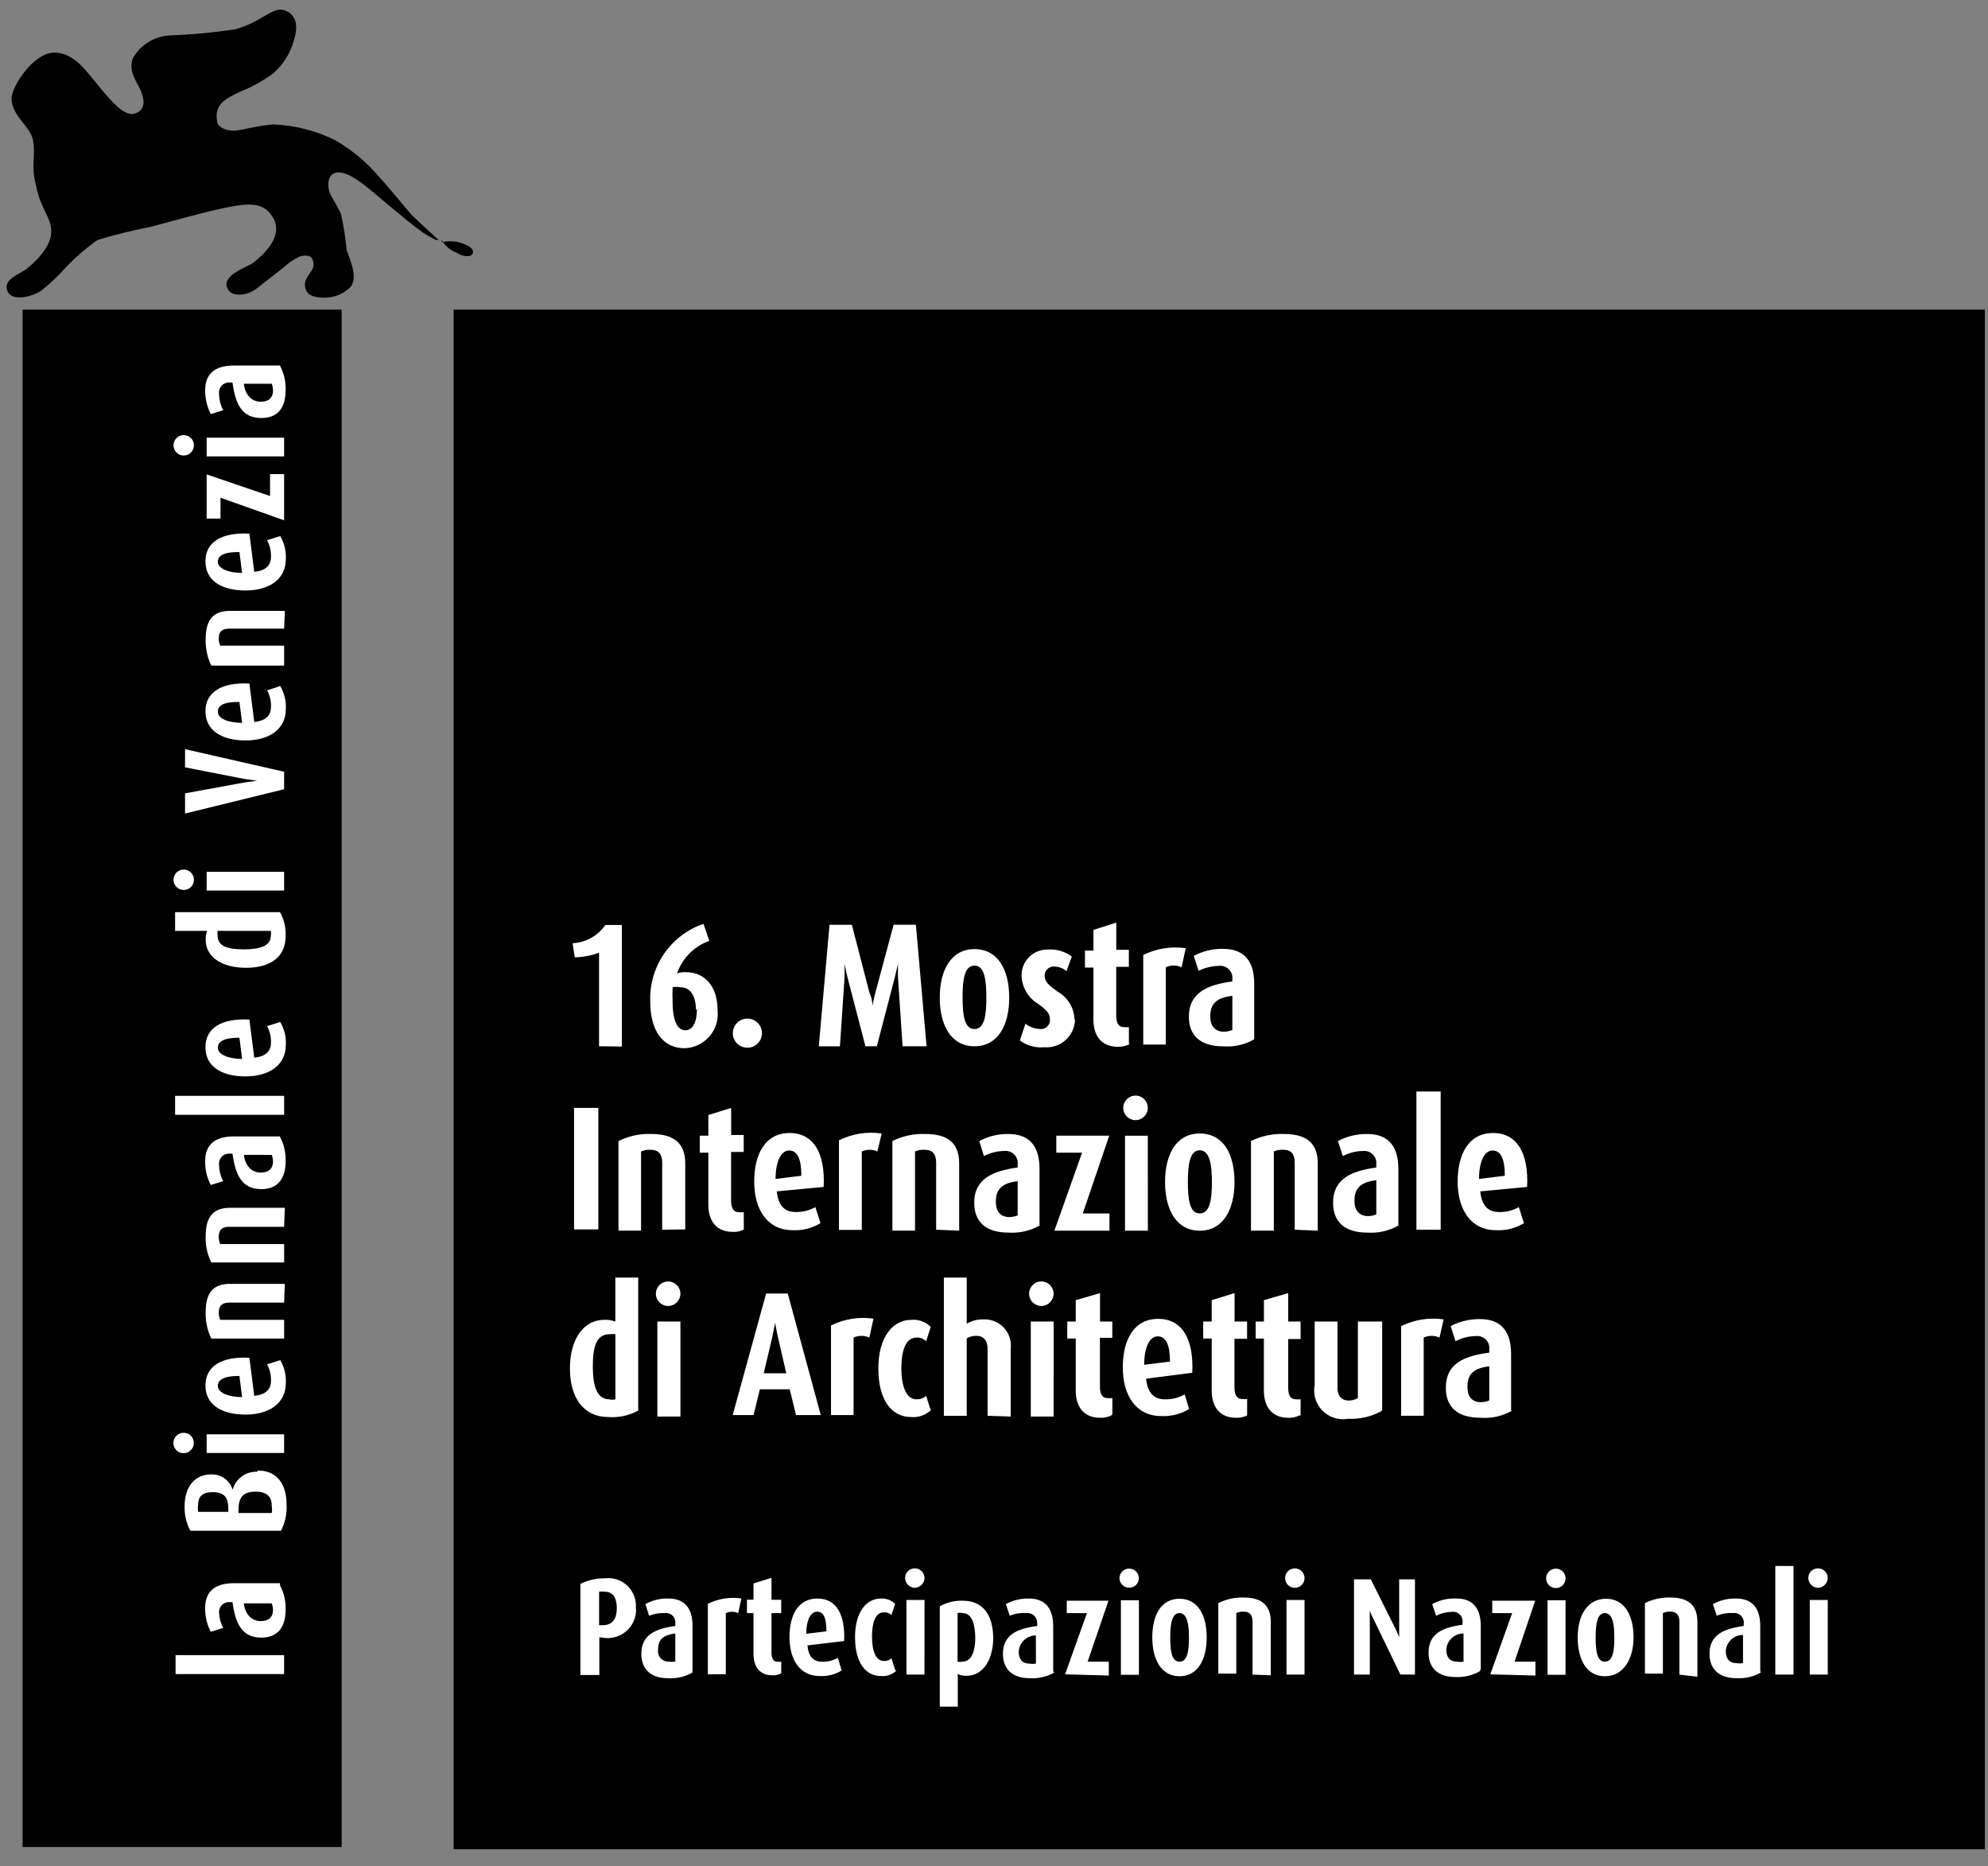 <svg width="114" height="107" viewBox="0 0 114 107" fill="none" xmlns="http://www.w3.org/2000/svg">
<rect x="0" y="0" width="114" height="107" fill="#808080" stroke="none"/>
<rect x="1.296" y="17.752" width="18.297" height="88.139" fill="black"/>
<path d="M0.655 5.677C0.655 4.966 1.922 3.015 3.118 3.015C4.314 3.015 5.028 4.2 5.905 5.231C6.782 6.261 7.339 6.735 7.868 6.456C8.398 6.178 8.244 5.607 8.049 5.147C7.854 4.687 7.339 4.103 7.62 3.336C8.059 2.565 8.862 2.072 9.748 2.03C11.002 1.984 12.253 1.867 13.494 1.678C15.276 1.177 15.694 0.174 16.555 0.704C17.014 0.996 17.084 1.567 16.861 2.291C16.664 3.023 16.257 3.682 15.691 4.186C15.121 4.613 14.499 4.964 13.839 5.23C12.951 5.635 12.269 5.971 12.45 6.956C12.45 7.29 13.034 7.541 13.522 7.485C14.009 7.43 14.914 7.179 15.68 7.137C16.904 7.181 18.105 7.485 19.203 8.029C20.183 8.59 21.055 9.321 21.779 10.188C22.183 10.607 23.449 12.153 23.59 12.304C24.133 12.834 24.676 13.321 24.982 13.6C25.288 13.879 25.107 13.753 25.107 13.753H24.997C24.661 13.599 24.343 13.407 24.05 13.182C23.521 12.834 21.265 10.883 20.959 10.66C20.652 10.437 19.566 9.534 19.009 10.033C18.759 10.257 18.814 10.786 18.898 11.022C18.982 11.259 19.343 11.802 19.552 12.262C19.703 12.932 19.81 13.612 19.872 14.296C19.998 14.755 20.555 15.814 20.123 16.427C19.727 16.84 19.178 17.072 18.605 17.067C18.16 17.067 17.7 16.983 17.561 16.663C17.199 15.8 18.258 15.619 17.91 14.852C17.784 14.588 17.381 14.641 17.172 14.712C16.83 14.876 16.515 15.092 16.239 15.352L14.707 16.548C14.15 16.966 13.385 17.008 13.12 16.66C12.521 15.838 14.108 15.35 14.512 15.072C15.501 14.306 16.295 13.261 15.529 12.286C14.958 11.506 13.955 11.687 12.661 11.966C11.366 12.245 9.584 12.76 8.623 13.01C7.598 13.207 6.585 13.458 5.587 13.762C4.807 14.316 4.093 14.956 3.457 15.671C3.11 16.034 2.739 16.371 2.344 16.68C1.898 16.973 0.7 17.348 0.423 16.68C0.145 16.011 1.146 15.719 1.548 15.399C1.95 15.078 2.94 14.173 2.94 13.295C2.94 12.418 2.344 12.056 2.062 10.621C1.77 9.549 2.048 8.907 1.895 8.058C1.742 7.209 0.739 6.749 0.655 5.677Z" fill="black"/>
<path d="M25.33 13.881C25.642 13.816 25.965 13.816 26.277 13.881C26.765 14.021 27.196 14.215 27.113 14.508C27.03 14.8 26.486 14.688 26.222 14.508C25.843 14.373 25.526 14.106 25.33 13.755" fill="black"/>
<rect x="26.012" y="17.752" width="87.808" height="88.265" fill="black"/>
<path fill-rule="evenodd" clip-rule="evenodd" d="M64.736 58.883V59.819L64.762 59.871C64.553 59.969 64.324 60.017 64.093 60.012C63.189 60.012 62.701 59.413 62.701 58.452V55.471H62.216V54.495H62.703V53.312L64.012 52.894V54.453H64.733V55.428H64.009V58.214C64.009 58.715 64.173 58.883 64.454 58.883C64.548 58.894 64.642 58.894 64.736 58.883ZM67.995 54.36C67.162 54.241 66.312 54.377 65.558 54.749V59.886H66.852V55.456C67.138 55.316 67.472 55.316 67.757 55.456L67.995 54.36ZM71.921 59.583V59.621L71.921 59.582L71.921 59.583ZM71.921 56.39V59.583C71.381 59.894 70.76 60.035 70.139 59.986C68.829 59.986 68.175 59.359 68.175 58.287C68.175 56.894 69.275 56.448 70.668 56.267V56.142C70.692 55.93 70.617 55.719 70.466 55.569C70.314 55.419 70.103 55.347 69.891 55.373C69.49 55.382 69.096 55.478 68.735 55.654L68.454 54.805C68.97 54.524 69.551 54.383 70.138 54.398C71.155 54.398 71.921 54.899 71.921 56.39ZM70.194 59.148C70.357 59.143 70.517 59.11 70.668 59.05L70.667 57.087C69.819 57.198 69.401 57.49 69.401 58.27C69.401 58.828 69.679 59.148 70.194 59.148ZM61.615 58.478C61.607 57.799 61.236 57.176 60.642 56.846C60.154 56.498 59.904 56.289 59.904 55.927C59.904 55.788 59.96 55.655 60.06 55.558C60.16 55.461 60.294 55.408 60.433 55.412C60.699 55.409 60.956 55.503 61.157 55.676L61.463 54.84C61.063 54.542 60.569 54.398 60.071 54.437C59.664 54.433 59.274 54.596 58.992 54.889C58.71 55.182 58.561 55.578 58.581 55.985C58.622 56.636 58.981 57.225 59.542 57.559C60.029 57.921 60.21 58.088 60.21 58.478C60.211 58.625 60.149 58.765 60.04 58.863C59.931 58.962 59.785 59.009 59.639 58.993C59.335 58.985 59.041 58.878 58.804 58.687L58.484 59.648C58.883 59.947 59.38 60.086 59.876 60.038C60.327 60.077 60.774 59.927 61.11 59.623C61.445 59.319 61.64 58.89 61.646 58.437L61.615 58.478ZM55.88 58.994C56.465 58.994 56.562 58.173 56.562 57.197C56.562 56.208 56.465 55.359 55.88 55.359C55.295 55.359 55.198 56.195 55.198 57.183C55.198 58.172 55.295 58.994 55.88 58.994ZM57.872 57.198C57.872 55.579 57.217 54.412 55.881 54.412C54.544 54.412 53.89 55.608 53.89 57.198C53.89 58.787 54.544 59.984 55.881 59.984C57.217 59.984 57.872 58.787 57.872 57.198ZM52.521 53.016L53.133 59.983H51.758L51.494 56.027V55.261L51.313 56.027L50.282 59.983H49.628L48.597 56.027C48.514 55.679 48.43 55.261 48.43 55.261V56.029L48.165 59.984H46.954L47.567 53.018H48.849L49.851 56.888C49.962 57.129 50.023 57.389 50.032 57.654C50.032 57.654 50.101 57.264 50.199 56.902L51.243 53.016H52.521ZM43.693 59.231C43.692 58.891 43.487 58.586 43.173 58.457C42.859 58.329 42.499 58.403 42.261 58.645C42.023 58.887 41.955 59.249 42.089 59.56C42.222 59.872 42.532 60.072 42.871 60.067C43.327 60.059 43.693 59.687 43.693 59.231ZM39.295 59.064C39.727 59.064 39.964 58.617 39.964 57.838L39.908 57.893C39.908 57.183 39.643 56.598 39.016 56.598C38.869 56.572 38.718 56.572 38.571 56.598C38.556 56.872 38.556 57.146 38.571 57.42C38.571 58.562 38.864 59.064 39.295 59.064ZM41.147 57.893C41.147 56.697 40.548 55.734 39.309 55.734C39.144 55.729 38.978 55.753 38.821 55.805C39.127 54.936 39.807 54.251 40.673 53.939L40.339 52.963C38.44 53.616 37.199 55.442 37.289 57.448C37.289 59.133 38.055 60.094 39.239 60.094C39.793 60.083 40.317 59.837 40.681 59.418C41.044 58.998 41.213 58.445 41.147 57.894L41.147 57.893ZM35.659 53.031V59.998L34.352 59.981V54.618C33.906 54.785 33.435 54.875 32.96 54.883L32.834 54.075C33.589 54.037 34.283 53.652 34.714 53.031H35.659Z" fill="white"/>
<rect x="10.068" y="94.888" width="6.224" height="1.086" fill="white"/>
<path fill-rule="evenodd" clip-rule="evenodd" d="M13.397 90.765H16.056L16.059 90.891C16.285 91.32 16.395 91.8 16.379 92.284C16.379 93.342 15.878 93.885 14.986 93.885C13.845 93.885 13.497 93.035 13.33 91.852H13.189C13.018 91.834 12.848 91.894 12.727 92.016C12.605 92.138 12.545 92.308 12.562 92.479C12.579 92.776 12.659 93.065 12.799 93.328L12.087 93.55C11.861 93.122 11.751 92.642 11.767 92.158C11.767 91.392 12.171 90.765 13.397 90.765ZM15.655 92.298C15.652 92.17 15.628 92.043 15.585 91.922L13.981 91.921C14.065 92.607 14.486 92.939 14.946 92.939C15.405 92.939 15.655 92.716 15.655 92.298Z" fill="white"/>
<path fill-rule="evenodd" clip-rule="evenodd" d="M14.734 84.375C14.087 84.353 13.51 84.78 13.342 85.406C13.177 84.865 12.667 84.504 12.102 84.528C11.197 84.528 10.585 85.197 10.585 86.367C10.573 86.853 10.688 87.333 10.919 87.76H16.113C16.352 87.296 16.463 86.776 16.433 86.255C16.433 85.238 16.001 84.305 14.79 84.305L14.734 84.375ZM14.664 85.514C15.262 85.514 15.596 85.779 15.582 86.336C15.607 86.47 15.607 86.606 15.582 86.74H13.675V86.573C13.675 85.793 13.981 85.517 14.664 85.517V85.514ZM13.092 86.506C13.092 85.851 12.869 85.545 12.187 85.545L12.185 85.546C11.614 85.546 11.363 85.796 11.363 86.256C11.34 86.394 11.34 86.535 11.363 86.674H13.092V86.506Z" fill="white"/>
<path fill-rule="evenodd" clip-rule="evenodd" d="M10.748 83.269C10.968 83.18 11.112 82.966 11.112 82.728C11.116 82.574 11.057 82.425 10.95 82.315C10.842 82.205 10.695 82.143 10.541 82.143C10.303 82.138 10.086 82.277 9.991 82.495C9.897 82.713 9.943 82.966 10.11 83.137C10.276 83.307 10.528 83.359 10.748 83.269ZM11.85 83.299H16.292V82.23H11.85V83.299Z" fill="white"/>
<path fill-rule="evenodd" clip-rule="evenodd" d="M11.781 79.427C11.781 78.299 12.742 77.756 14.301 77.84L14.58 80.025C15.221 79.956 15.541 79.677 15.541 79.148C15.547 78.823 15.47 78.502 15.318 78.215L16.07 77.978C16.304 78.373 16.416 78.829 16.39 79.288C16.39 80.471 15.415 81.098 14.078 81.098C12.742 81.098 11.781 80.555 11.781 79.427ZM13.883 80.096L13.73 78.884H13.675C12.923 78.884 12.491 79.065 12.491 79.455C12.491 79.845 13.104 80.096 13.883 80.096Z" fill="white"/>
<path d="M16.293 74.678H13.146C12.756 74.678 12.547 74.845 12.547 75.221C12.537 75.374 12.565 75.528 12.63 75.667H16.293V76.739H12.116C11.883 76.257 11.773 75.725 11.796 75.191C11.796 74.104 12.241 73.603 13.188 73.603H16.334L16.293 74.678Z" fill="white"/>
<path d="M16.293 70.332H13.146C12.756 70.332 12.547 70.485 12.547 70.875C12.538 71.028 12.567 71.181 12.631 71.32H16.294V72.376H12.116C11.881 71.9 11.771 71.373 11.795 70.844C11.795 69.757 12.241 69.242 13.188 69.242H16.334L16.293 70.332Z" fill="white"/>
<path fill-rule="evenodd" clip-rule="evenodd" d="M13.397 65.15H16.056L16.059 65.178C16.285 65.607 16.395 66.087 16.379 66.571C16.379 67.629 15.878 68.173 14.986 68.173C13.845 68.173 13.497 67.323 13.33 66.139H13.189C13.018 66.121 12.848 66.182 12.727 66.303C12.605 66.425 12.545 66.595 12.562 66.766C12.564 67.096 12.645 67.421 12.799 67.713L12.087 67.936C11.861 67.507 11.751 67.027 11.767 66.543C11.767 65.777 12.171 65.15 13.397 65.15ZM15.656 66.585C15.652 66.457 15.628 66.331 15.585 66.21L13.985 66.209C14.069 66.892 14.486 67.226 14.946 67.226C15.405 67.226 15.656 67.003 15.656 66.585Z" fill="white"/>
<rect x="10.041" y="62.825" width="6.252" height="1.086" fill="white"/>
<path fill-rule="evenodd" clip-rule="evenodd" d="M11.781 60.039C11.781 58.911 12.742 58.367 14.301 58.451L14.58 60.637C15.221 60.567 15.541 60.288 15.541 59.759C15.547 59.434 15.47 59.113 15.318 58.826L16.07 58.59C16.304 58.985 16.416 59.441 16.39 59.899C16.39 61.083 15.415 61.71 14.078 61.71C12.742 61.71 11.781 61.167 11.781 60.039ZM13.883 60.707L13.73 59.495H13.675C12.923 59.495 12.491 59.677 12.491 60.067C12.491 60.456 13.104 60.707 13.883 60.707Z" fill="white"/>
<path fill-rule="evenodd" clip-rule="evenodd" d="M10.041 52.295H16.056C16.293 52.72 16.404 53.203 16.377 53.688C16.377 54.83 15.542 55.484 14.107 55.484C12.673 55.484 11.795 54.83 11.795 53.883C11.788 53.707 11.816 53.532 11.879 53.368H10.041V52.295ZM15.528 53.66C15.549 53.564 15.549 53.464 15.528 53.368L12.479 53.368C12.462 53.456 12.462 53.546 12.479 53.633C12.479 54.246 13.036 54.427 13.996 54.427C14.956 54.427 15.528 54.204 15.528 53.66Z" fill="white"/>
<path fill-rule="evenodd" clip-rule="evenodd" d="M10.613 51.015C10.87 50.981 11.073 50.781 11.113 50.525C11.148 50.297 11.047 50.07 10.853 49.945C10.636 49.804 10.352 49.823 10.155 49.991C9.958 50.16 9.896 50.438 10.002 50.674C10.107 50.911 10.356 51.049 10.613 51.015ZM11.85 51.055H16.292V49.982H11.85V51.055Z" fill="white"/>
<path d="M16.292 44.244V45.247L10.611 46.64V45.483L14.037 44.856L14.747 44.759L14.037 44.661L10.611 43.992V42.949L16.292 44.244Z" fill="white"/>
<path fill-rule="evenodd" clip-rule="evenodd" d="M11.781 40.776C11.781 39.661 12.742 39.104 14.301 39.188L14.58 41.391C15.221 41.322 15.541 41.043 15.541 40.514C15.55 40.188 15.473 39.866 15.318 39.581L16.07 39.33C16.305 39.73 16.417 40.19 16.39 40.653C16.39 41.823 15.415 42.45 14.078 42.45C12.742 42.45 11.781 41.89 11.781 40.776ZM13.883 41.44L13.73 40.244L13.675 40.242C12.923 40.242 12.491 40.396 12.491 40.8C12.491 41.204 13.104 41.44 13.883 41.44Z" fill="white"/>
<path d="M16.293 36.04H13.146C12.756 36.04 12.547 36.194 12.547 36.569C12.537 36.723 12.565 36.876 12.63 37.015H16.293V38.157H12.116C11.883 37.675 11.773 37.143 11.796 36.609C11.796 35.522 12.241 35.021 13.188 35.021H16.334L16.293 36.04Z" fill="white"/>
<path fill-rule="evenodd" clip-rule="evenodd" d="M11.781 32.182C11.781 31.054 12.742 30.511 14.301 30.594L14.58 32.781C15.22 32.725 15.541 32.432 15.541 31.903C15.547 31.578 15.47 31.257 15.318 30.97L16.07 30.734C16.305 31.133 16.417 31.594 16.39 32.057C16.39 33.226 15.415 33.853 14.078 33.853C12.742 33.853 11.781 33.31 11.781 32.182ZM13.883 32.846L13.73 31.65L13.675 31.648C12.923 31.648 12.491 31.816 12.491 32.206C12.491 32.596 13.104 32.846 13.883 32.846Z" fill="white"/>
<path d="M16.292 29.829L12.644 28.535V29.731H11.85V27.197L15.485 28.437V27.182H16.292V29.829Z" fill="white"/>
<path fill-rule="evenodd" clip-rule="evenodd" d="M10.613 26.11C10.87 26.075 11.073 25.876 11.113 25.62C11.148 25.392 11.047 25.165 10.853 25.039C10.636 24.898 10.352 24.917 10.155 25.086C9.958 25.254 9.896 25.532 10.002 25.769C10.107 26.005 10.356 26.144 10.613 26.11ZM11.85 26.165H16.292V25.092H11.85V26.165Z" fill="white"/>
<path fill-rule="evenodd" clip-rule="evenodd" d="M13.397 20.956H16.056L16.059 20.971C16.285 21.399 16.395 21.879 16.379 22.363C16.379 23.436 15.878 23.965 14.986 23.965C13.845 23.965 13.497 23.127 13.33 21.931H13.189C13.015 21.913 12.843 21.975 12.721 22.1C12.599 22.224 12.54 22.398 12.562 22.572C12.564 22.902 12.645 23.226 12.799 23.519L12.087 23.741C11.866 23.311 11.756 22.832 11.767 22.348C11.767 21.583 12.171 20.956 13.397 20.956ZM15.656 22.391C15.652 22.259 15.628 22.127 15.585 22.002L13.981 22.001C14.065 22.698 14.486 23.032 14.946 23.032C15.405 23.032 15.656 22.809 15.656 22.391Z" fill="white"/>
<path fill-rule="evenodd" clip-rule="evenodd" d="M57.958 77.339V81.21L56.633 81.167V77.336C56.633 76.849 56.396 76.584 55.993 76.584C55.798 76.581 55.605 76.629 55.435 76.725V81.168H54.126V73.243H55.437V75.89C55.727 75.716 56.06 75.629 56.398 75.64C56.843 75.619 57.273 75.797 57.574 76.125C57.875 76.453 58.016 76.898 57.958 77.339ZM60.42 74.162C60.416 73.775 60.101 73.464 59.714 73.465C59.327 73.466 59.014 73.779 59.013 74.166C59.011 74.553 59.323 74.868 59.71 74.872C60.102 74.872 60.42 74.554 60.42 74.162ZM63.788 81.084V80.152C63.694 80.163 63.6 80.163 63.506 80.152C63.242 80.152 63.074 79.984 63.074 79.483V76.697H63.784V75.764H63.08V74.135L61.688 74.538V75.764H61.2V76.74H61.688V79.721C61.688 80.682 62.175 81.281 63.08 81.281C63.307 81.294 63.533 81.245 63.734 81.14L63.788 81.084ZM71.516 80.207V81.14H71.531C71.329 81.243 71.103 81.292 70.877 81.281C69.972 81.281 69.484 80.682 69.484 79.72V76.74H68.997V75.764H69.484V74.538L70.794 74.135V75.764H71.513V76.753H70.789V79.539C70.789 80.041 70.969 80.207 71.234 80.207C71.328 80.219 71.422 80.219 71.516 80.207ZM74.581 81.157V80.221C74.493 80.231 74.405 80.231 74.317 80.221C74.035 80.221 73.871 80.053 73.871 79.552V76.767H74.581V75.764H73.871V74.135L72.478 74.538V75.764H72.005V76.74H72.476V79.721C72.476 80.682 72.964 81.281 73.869 81.281C74.096 81.294 74.322 81.245 74.523 81.14L74.581 81.157ZM82.783 75.639C81.95 75.52 81.1 75.656 80.346 76.029V81.166H81.641V76.683C81.928 76.552 82.259 76.552 82.546 76.683L82.783 75.639ZM86.653 77.629V80.875L86.712 80.874C86.153 81.19 85.513 81.331 84.874 81.278C83.564 81.278 82.91 80.651 82.91 79.565C82.91 78.172 83.941 77.74 85.403 77.545V77.364C85.426 77.153 85.35 76.942 85.198 76.792C85.046 76.643 84.835 76.571 84.623 76.598C84.22 76.602 83.824 76.702 83.467 76.891L83.186 76.027C83.705 75.754 84.284 75.615 84.871 75.623C85.887 75.623 86.653 76.124 86.653 77.629ZM84.927 80.388C85.089 80.384 85.25 80.35 85.401 80.29V78.327C84.551 78.438 84.148 78.731 84.148 79.511C84.148 80.068 84.412 80.388 84.927 80.388ZM79.26 75.764V80.846L79.204 80.906C78.624 81.22 77.969 81.37 77.31 81.338C76.771 81.436 76.219 81.261 75.835 80.871C75.45 80.481 75.283 79.926 75.389 79.388V75.764H76.698V79.583C76.698 80.011 76.921 80.293 77.338 80.293C77.524 80.294 77.707 80.246 77.867 80.152V75.764H79.26ZM67.089 78.061L65.612 78.242C65.612 77.281 65.904 76.613 66.391 76.613C66.878 76.613 67.088 77.142 67.088 78.005L67.089 78.061ZM66.419 75.61C67.797 75.61 68.466 76.78 68.369 78.702L65.723 79.04C65.806 79.834 66.155 80.224 66.795 80.224C67.194 80.234 67.588 80.137 67.937 79.942L68.187 80.778C67.707 81.072 67.148 81.213 66.586 81.182C65.152 81.182 64.386 80.012 64.386 78.396C64.386 76.78 65.041 75.61 66.419 75.61ZM59.11 75.763H60.42L60.419 81.21H59.11V75.763ZM53.39 80.917L53.37 80.853L53.39 80.835L53.39 80.917ZM53.37 80.853L53.109 80.025C52.952 80.164 52.746 80.235 52.538 80.22C52.009 80.22 51.688 79.552 51.688 78.451C51.688 77.35 51.97 76.682 52.566 76.682C52.769 76.671 52.966 76.748 53.109 76.893L53.373 76.071C53.078 75.774 52.665 75.626 52.248 75.667C51.217 75.667 50.368 76.629 50.368 78.453C50.368 80.278 51.134 81.239 52.248 81.239C52.66 81.275 53.068 81.135 53.37 80.853ZM47.653 75.988C48.407 75.615 49.256 75.48 50.089 75.598L49.853 76.683C49.566 76.551 49.235 76.551 48.948 76.683V81.125H47.653V75.988ZM45.089 78.731H43.794L44.267 76.74C44.365 76.294 44.448 75.834 44.448 75.834C44.448 75.834 44.532 76.322 44.629 76.74L45.089 78.731ZM45.173 74.157L47.066 81.124L45.648 81.126L45.286 79.649H43.573L43.211 81.126H42.015L43.933 74.157H45.173ZM39.018 75.764H37.695V81.21H39.018V75.764ZM38.312 73.466C38.699 73.464 39.014 73.776 39.018 74.163C39.018 74.555 38.7 74.873 38.308 74.873C37.921 74.869 37.609 74.554 37.611 74.167C37.612 73.78 37.925 73.467 38.312 73.466ZM35.289 80.221C35.171 80.257 35.045 80.257 34.927 80.221C34.258 80.221 33.994 79.511 33.994 78.341C33.994 77.171 34.205 76.489 34.969 76.489C35.075 76.475 35.183 76.475 35.289 76.489V80.221ZM36.598 73.243V80.876H36.581C36.062 81.158 35.472 81.284 34.882 81.238C33.49 81.238 32.682 80.166 32.682 78.452C32.682 76.739 33.49 75.666 34.646 75.666C34.864 75.655 35.082 75.688 35.286 75.764V73.243H36.598Z" fill="white"/>
<path fill-rule="evenodd" clip-rule="evenodd" d="M82.614 62.574H81.223V70.499H82.615L82.614 62.574ZM85.621 64.955C87 64.955 87.669 66.126 87.571 68.047L84.883 68.302C84.966 69.096 85.315 69.486 85.955 69.486C86.354 69.497 86.748 69.4 87.097 69.204L87.389 70.124C86.909 70.417 86.35 70.558 85.788 70.527C84.354 70.527 83.588 69.357 83.588 67.741C83.588 66.126 84.243 64.955 85.621 64.955ZM84.814 67.588L86.291 67.407L86.29 67.351C86.29 66.487 86.08 65.958 85.593 65.958C85.106 65.958 84.814 66.627 84.814 67.588ZM78.463 69.719C78.621 69.716 78.777 69.683 78.923 69.622V67.658C78.088 67.769 77.67 68.062 77.67 68.842C77.67 69.399 77.948 69.719 78.463 69.719ZM80.189 70.207V67.017C80.189 65.513 79.423 65.012 78.406 65.012C77.82 65.004 77.24 65.142 76.721 65.416L77.003 66.279C77.355 66.092 77.746 65.992 78.145 65.987C78.356 65.96 78.567 66.032 78.718 66.181C78.87 66.33 78.945 66.54 78.923 66.751V66.932C77.53 67.127 76.444 67.559 76.444 68.952C76.444 70.038 77.098 70.665 78.408 70.665C79.028 70.707 79.647 70.567 80.189 70.262V70.207ZM75.566 66.711V70.555L74.244 70.499V66.655C74.244 66.182 74.063 65.917 73.589 65.917C73.403 65.903 73.216 65.937 73.046 66.015V70.552H71.737V65.415C72.321 65.129 72.967 64.99 73.617 65.011C74.954 65.011 75.566 65.555 75.566 66.711ZM69.496 67.77C69.496 68.744 69.385 69.566 68.799 69.566C68.214 69.566 68.117 68.744 68.117 67.756C68.117 66.767 68.228 65.945 68.799 65.945C69.371 65.945 69.496 66.781 69.496 67.77ZM68.8 64.984C70.151 64.984 70.791 66.151 70.791 67.77C70.791 69.344 70.137 70.556 68.8 70.556C67.463 70.556 66.809 69.359 66.809 67.77C66.809 66.18 67.449 64.984 68.8 64.984ZM65.82 65.11H64.513V70.555H65.823L65.82 65.11ZM65.114 62.811C65.501 62.809 65.816 63.121 65.82 63.508H65.822C65.822 63.9 65.504 64.218 65.112 64.218C64.725 64.216 64.412 63.901 64.413 63.514C64.413 63.127 64.726 62.812 65.114 62.811ZM63.622 70.555V69.566H62.091L63.608 65.109H60.573V66.084H62.05L60.463 70.555L63.622 70.555ZM57.885 69.775C58.048 69.773 58.208 69.74 58.358 69.677V67.714C57.523 67.825 57.105 68.118 57.105 68.898C57.105 69.455 57.37 69.775 57.885 69.775ZM59.611 70.262V70.262L59.612 70.261L59.611 70.262ZM59.611 70.262V67.017C59.611 65.513 58.845 65.012 57.829 65.012C57.246 65.001 56.671 65.14 56.158 65.416L56.422 66.279C56.779 66.09 57.175 65.99 57.578 65.986C57.789 65.96 58.001 66.031 58.153 66.18C58.306 66.329 58.381 66.54 58.358 66.751V66.932C56.966 67.127 55.866 67.559 55.866 68.952C55.866 70.038 56.52 70.665 57.829 70.665C58.45 70.707 59.069 70.567 59.611 70.262ZM55.003 66.71V70.554L53.682 70.499V66.655C53.682 66.181 53.487 65.917 53.028 65.917C52.837 65.903 52.646 65.937 52.471 66.014V70.552H51.173V65.415C51.756 65.125 52.403 64.986 53.053 65.011C54.39 65.011 55.003 65.554 55.003 66.71ZM50.561 64.983C49.723 64.861 48.868 64.997 48.11 65.373V70.51H49.419V66.014C49.702 65.883 50.028 65.883 50.31 66.014L50.561 64.983ZM44.475 67.588L45.952 67.407L45.951 67.35C45.951 66.487 45.741 65.957 45.254 65.957C44.767 65.957 44.475 66.626 44.475 67.588ZM47.232 68.047C47.33 66.125 46.66 64.955 45.282 64.955C43.904 64.955 43.249 66.125 43.249 67.741C43.249 69.356 44.015 70.527 45.449 70.527C46.011 70.557 46.57 70.416 47.05 70.123L46.758 69.204C46.409 69.399 46.015 69.496 45.616 69.485C44.976 69.485 44.627 69.095 44.544 68.302L47.232 68.047ZM42.651 69.496V70.429L42.665 70.482C42.464 70.588 42.238 70.636 42.011 70.623C41.106 70.623 40.619 70.024 40.619 69.063V66.082H40.131V65.107H40.619V63.923L41.928 63.519V65.067H42.648V66.042H41.924V68.827C41.924 69.328 42.105 69.496 42.369 69.496C42.463 69.507 42.557 69.507 42.651 69.496ZM39.295 70.482V66.71C39.295 65.554 38.669 65.011 37.346 65.011C36.696 64.986 36.049 65.125 35.466 65.415V70.552H36.761V66.014C36.931 65.937 37.118 65.903 37.304 65.917C37.778 65.917 37.973 66.181 37.973 66.655V70.499L39.295 70.482ZM32.919 63.516H34.311L34.311 70.483H32.919V63.516Z" fill="white"/>
<path fill-rule="evenodd" clip-rule="evenodd" d="M101.804 89.776H102.848V96.002H101.804V89.776ZM104.811 90.472C104.811 90.322 104.751 90.178 104.643 90.073C104.535 89.968 104.39 89.911 104.24 89.915C104.093 89.915 103.953 89.974 103.851 90.079C103.748 90.184 103.693 90.326 103.697 90.472C103.703 90.772 103.941 91.016 104.24 91.03C104.547 91.023 104.797 90.78 104.811 90.472ZM104.811 91.726H103.78V96.002H104.811V91.726ZM99.951 95.347C99.827 95.367 99.7 95.367 99.576 95.347C99.172 95.347 98.963 95.097 98.963 94.664C98.991 94.139 99.426 93.729 99.951 93.731V95.347ZM100.94 93.216V95.793L100.97 95.891C100.546 96.129 100.063 96.24 99.578 96.211C98.559 96.211 98.03 95.668 98.03 94.819C98.03 93.719 98.852 93.371 99.993 93.217V93.076C100.012 92.91 99.953 92.744 99.833 92.627C99.714 92.51 99.547 92.455 99.381 92.478C99.062 92.456 98.743 92.508 98.448 92.631L98.225 91.962C98.63 91.743 99.086 91.632 99.547 91.642C100.341 91.642 100.94 92.046 100.94 93.216ZM97.336 96.127V92.98C97.336 92.074 96.862 91.587 95.804 91.587C95.293 91.567 94.784 91.677 94.327 91.907V95.947H95.357V92.479C95.491 92.413 95.64 92.384 95.789 92.395C96.152 92.395 96.304 92.606 96.304 92.98V96.006L97.336 96.127ZM92.03 95.264C92.49 95.264 92.573 94.638 92.573 93.871C92.573 93.133 92.476 92.478 92.03 92.478C91.585 92.478 91.501 93.12 91.501 93.871C91.501 94.623 91.571 95.264 92.03 95.264ZM93.674 93.871C93.674 92.605 93.159 91.657 92.1 91.657C91.041 91.657 90.471 92.59 90.471 93.871C90.471 95.153 90.986 96.1 92.031 96.1C93.075 96.1 93.674 95.139 93.674 93.871ZM88.744 91.74H89.775V96.016H88.744V91.74ZM89.775 90.487C89.775 90.18 89.525 89.93 89.218 89.93C88.91 89.93 88.661 90.18 88.661 90.487C88.661 90.795 88.91 91.045 89.218 91.045C89.525 91.045 89.775 90.795 89.775 90.487ZM88.049 95.264V96.059L85.46 95.989L86.713 92.479H85.571V91.768H88.033L86.853 95.264H88.049ZM83.925 95.264C83.805 95.283 83.683 95.283 83.562 95.264C83.144 95.264 82.936 95.014 82.936 94.582C82.963 94.056 83.398 93.646 83.924 93.648L83.925 95.264ZM84.913 93.216V95.709L84.844 95.822C84.419 96.059 83.936 96.17 83.451 96.142C82.435 96.142 81.92 95.599 81.92 94.749C81.92 93.65 82.727 93.301 83.869 93.148V93.007C83.888 92.841 83.829 92.675 83.709 92.558C83.589 92.441 83.422 92.386 83.256 92.408C82.942 92.412 82.632 92.488 82.352 92.631L82.129 91.962C82.555 91.73 83.036 91.62 83.521 91.642C84.314 91.642 84.913 92.046 84.913 93.216ZM81.139 96.003V90.542H80.235V93.857C80.235 93.857 80.124 93.576 79.998 93.328L78.606 90.542H77.644V96.002H78.55V92.338C78.61 92.511 78.685 92.679 78.773 92.84L80.304 96.001L81.139 96.003ZM73.774 91.726H74.807V96.002H73.774V91.726ZM74.807 90.473C74.807 90.165 74.558 89.915 74.25 89.915C73.942 89.915 73.693 90.165 73.693 90.473C73.693 90.781 73.942 91.03 74.25 91.03C74.558 91.03 74.807 90.781 74.807 90.473ZM72.872 92.98V96.044L71.826 96.006V92.98C71.826 92.606 71.687 92.395 71.311 92.395C71.167 92.386 71.023 92.415 70.894 92.479V95.947H69.863V91.907C70.32 91.676 70.829 91.565 71.34 91.587C72.384 91.587 72.872 92.074 72.872 92.98ZM68.18 93.871C68.18 94.637 68.096 95.263 67.636 95.263C67.177 95.263 67.107 94.622 67.107 93.871C67.107 93.119 67.191 92.478 67.636 92.478C68.082 92.478 68.18 93.132 68.18 93.871ZM67.636 91.656C68.694 91.656 69.196 92.604 69.196 93.871C69.196 95.152 68.681 96.099 67.636 96.099C66.592 96.099 66.077 95.138 66.077 93.871C66.077 92.603 66.578 91.656 67.636 91.656ZM65.31 91.74H64.277V96.016H65.31V91.74ZM65.142 90.088C65.249 90.192 65.31 90.336 65.31 90.487H65.309C65.298 90.787 65.052 91.024 64.752 91.024C64.452 91.024 64.206 90.787 64.195 90.487C64.192 90.34 64.247 90.198 64.35 90.093C64.452 89.988 64.592 89.929 64.739 89.929C64.889 89.925 65.034 89.983 65.142 90.088ZM63.583 96.058V95.264H62.369L63.565 91.768H61.173V92.479H62.329L61.076 95.989L63.583 96.058ZM59.03 95.375C59.154 95.395 59.281 95.395 59.405 95.375L59.4 93.76C58.877 93.76 58.445 94.169 58.417 94.693C58.417 95.125 58.626 95.375 59.03 95.375ZM60.394 95.821V93.217C60.394 92.047 59.781 91.643 59.002 91.643C58.54 91.633 58.084 91.743 57.679 91.963L57.902 92.632C58.205 92.504 58.535 92.452 58.863 92.478C59.028 92.461 59.191 92.518 59.31 92.634C59.428 92.75 59.489 92.912 59.476 93.077V93.218C58.32 93.371 57.512 93.72 57.512 94.82C57.512 95.669 58.027 96.212 59.06 96.212C59.545 96.24 60.028 96.129 60.452 95.892L60.394 95.821ZM55.926 93.918L55.926 93.872V93.969L55.926 93.918ZM55.203 92.479C55.761 92.479 55.919 93.171 55.926 93.918C55.919 94.586 55.759 95.265 55.16 95.265C55.078 95.281 54.992 95.281 54.91 95.265V92.479C55.006 92.453 55.107 92.453 55.203 92.479ZM56.957 93.969C56.957 93.948 56.957 93.926 56.957 93.905C56.957 93.884 56.957 93.864 56.957 93.843V93.969ZM56.957 93.905C56.938 92.47 56.287 91.769 55.203 91.769C54.745 91.754 54.292 91.865 53.893 92.089V97.841H54.924V95.974C55.081 96.046 55.253 96.079 55.426 96.072C56.318 96.072 56.938 95.248 56.957 93.905ZM51.981 91.726H53.017L53.012 96.002H51.981V91.726ZM53.017 90.472C53.017 90.322 52.957 90.178 52.849 90.073C52.742 89.968 52.596 89.911 52.446 89.915C52.3 89.915 52.159 89.974 52.057 90.079C51.955 90.184 51.899 90.326 51.903 90.472C51.91 90.772 52.147 91.015 52.446 91.03C52.754 91.023 53.003 90.78 53.017 90.472ZM51.118 95.068L51.341 95.765L51.413 95.766C51.175 96.003 50.843 96.12 50.508 96.087C49.643 96.087 49.031 95.32 49.031 93.858C49.031 92.396 49.7 91.644 50.508 91.644C50.813 91.626 51.111 91.737 51.33 91.95L51.119 92.59C51.004 92.478 50.846 92.421 50.687 92.436C50.227 92.436 50.004 92.952 50.004 93.829C50.004 94.707 50.255 95.222 50.673 95.222C50.836 95.239 50.999 95.183 51.118 95.068ZM47.389 93.524L46.233 93.664C46.233 92.912 46.47 92.398 46.86 92.398C47.251 92.398 47.389 92.802 47.389 93.524ZM46.874 91.643C47.961 91.643 48.476 92.563 48.406 94.081L46.302 94.332C46.358 94.959 46.636 95.266 47.138 95.266C47.454 95.279 47.768 95.201 48.043 95.042L48.266 95.767C47.887 96.002 47.445 96.113 47 96.087C45.872 96.087 45.273 95.154 45.273 93.858C45.273 92.562 45.788 91.643 46.874 91.643ZM44.8 95.947V95.265C44.73 95.276 44.659 95.276 44.589 95.265C44.378 95.265 44.24 95.124 44.24 94.736V92.479H44.798V91.713H44.24V90.459L43.209 90.779V91.712H42.833V92.479H43.208V94.819C43.208 95.571 43.584 96.044 44.281 96.044C44.459 96.058 44.638 96.019 44.796 95.933L44.8 95.947ZM40.591 91.947C41.185 91.651 41.855 91.544 42.512 91.641L42.331 92.479C42.106 92.375 41.847 92.375 41.621 92.479V95.986H40.591V91.947ZM38.724 95.262C38.604 95.28 38.482 95.28 38.362 95.262C38.183 95.272 38.008 95.201 37.887 95.069C37.766 94.937 37.71 94.757 37.735 94.579C37.735 93.952 38.069 93.73 38.724 93.646L38.724 95.262ZM39.713 93.216V95.708L39.701 95.891C39.277 96.129 38.794 96.24 38.309 96.212C37.292 96.212 36.777 95.668 36.777 94.819C36.777 93.719 37.585 93.371 38.726 93.217V93.076C38.745 92.91 38.686 92.744 38.566 92.627C38.446 92.51 38.279 92.455 38.114 92.478C37.809 92.464 37.505 92.516 37.222 92.631L37.011 91.963C37.411 91.741 37.863 91.63 38.32 91.642C39.114 91.642 39.713 92.046 39.713 93.216ZM35.369 92.197C35.369 92.727 35.188 93.214 34.464 93.172H34.355V91.252C34.457 91.236 34.56 91.236 34.661 91.252C35.233 91.252 35.371 91.698 35.371 92.241L35.369 92.197ZM35.994 90.929C36.342 91.271 36.513 91.755 36.458 92.241L36.471 92.158C36.511 92.675 36.302 93.181 35.909 93.519C35.516 93.857 34.985 93.988 34.48 93.872H34.369V96.029H33.283V90.806C33.714 90.587 34.192 90.477 34.675 90.486C35.159 90.422 35.646 90.586 35.994 90.929Z" fill="white"/>
</svg>
